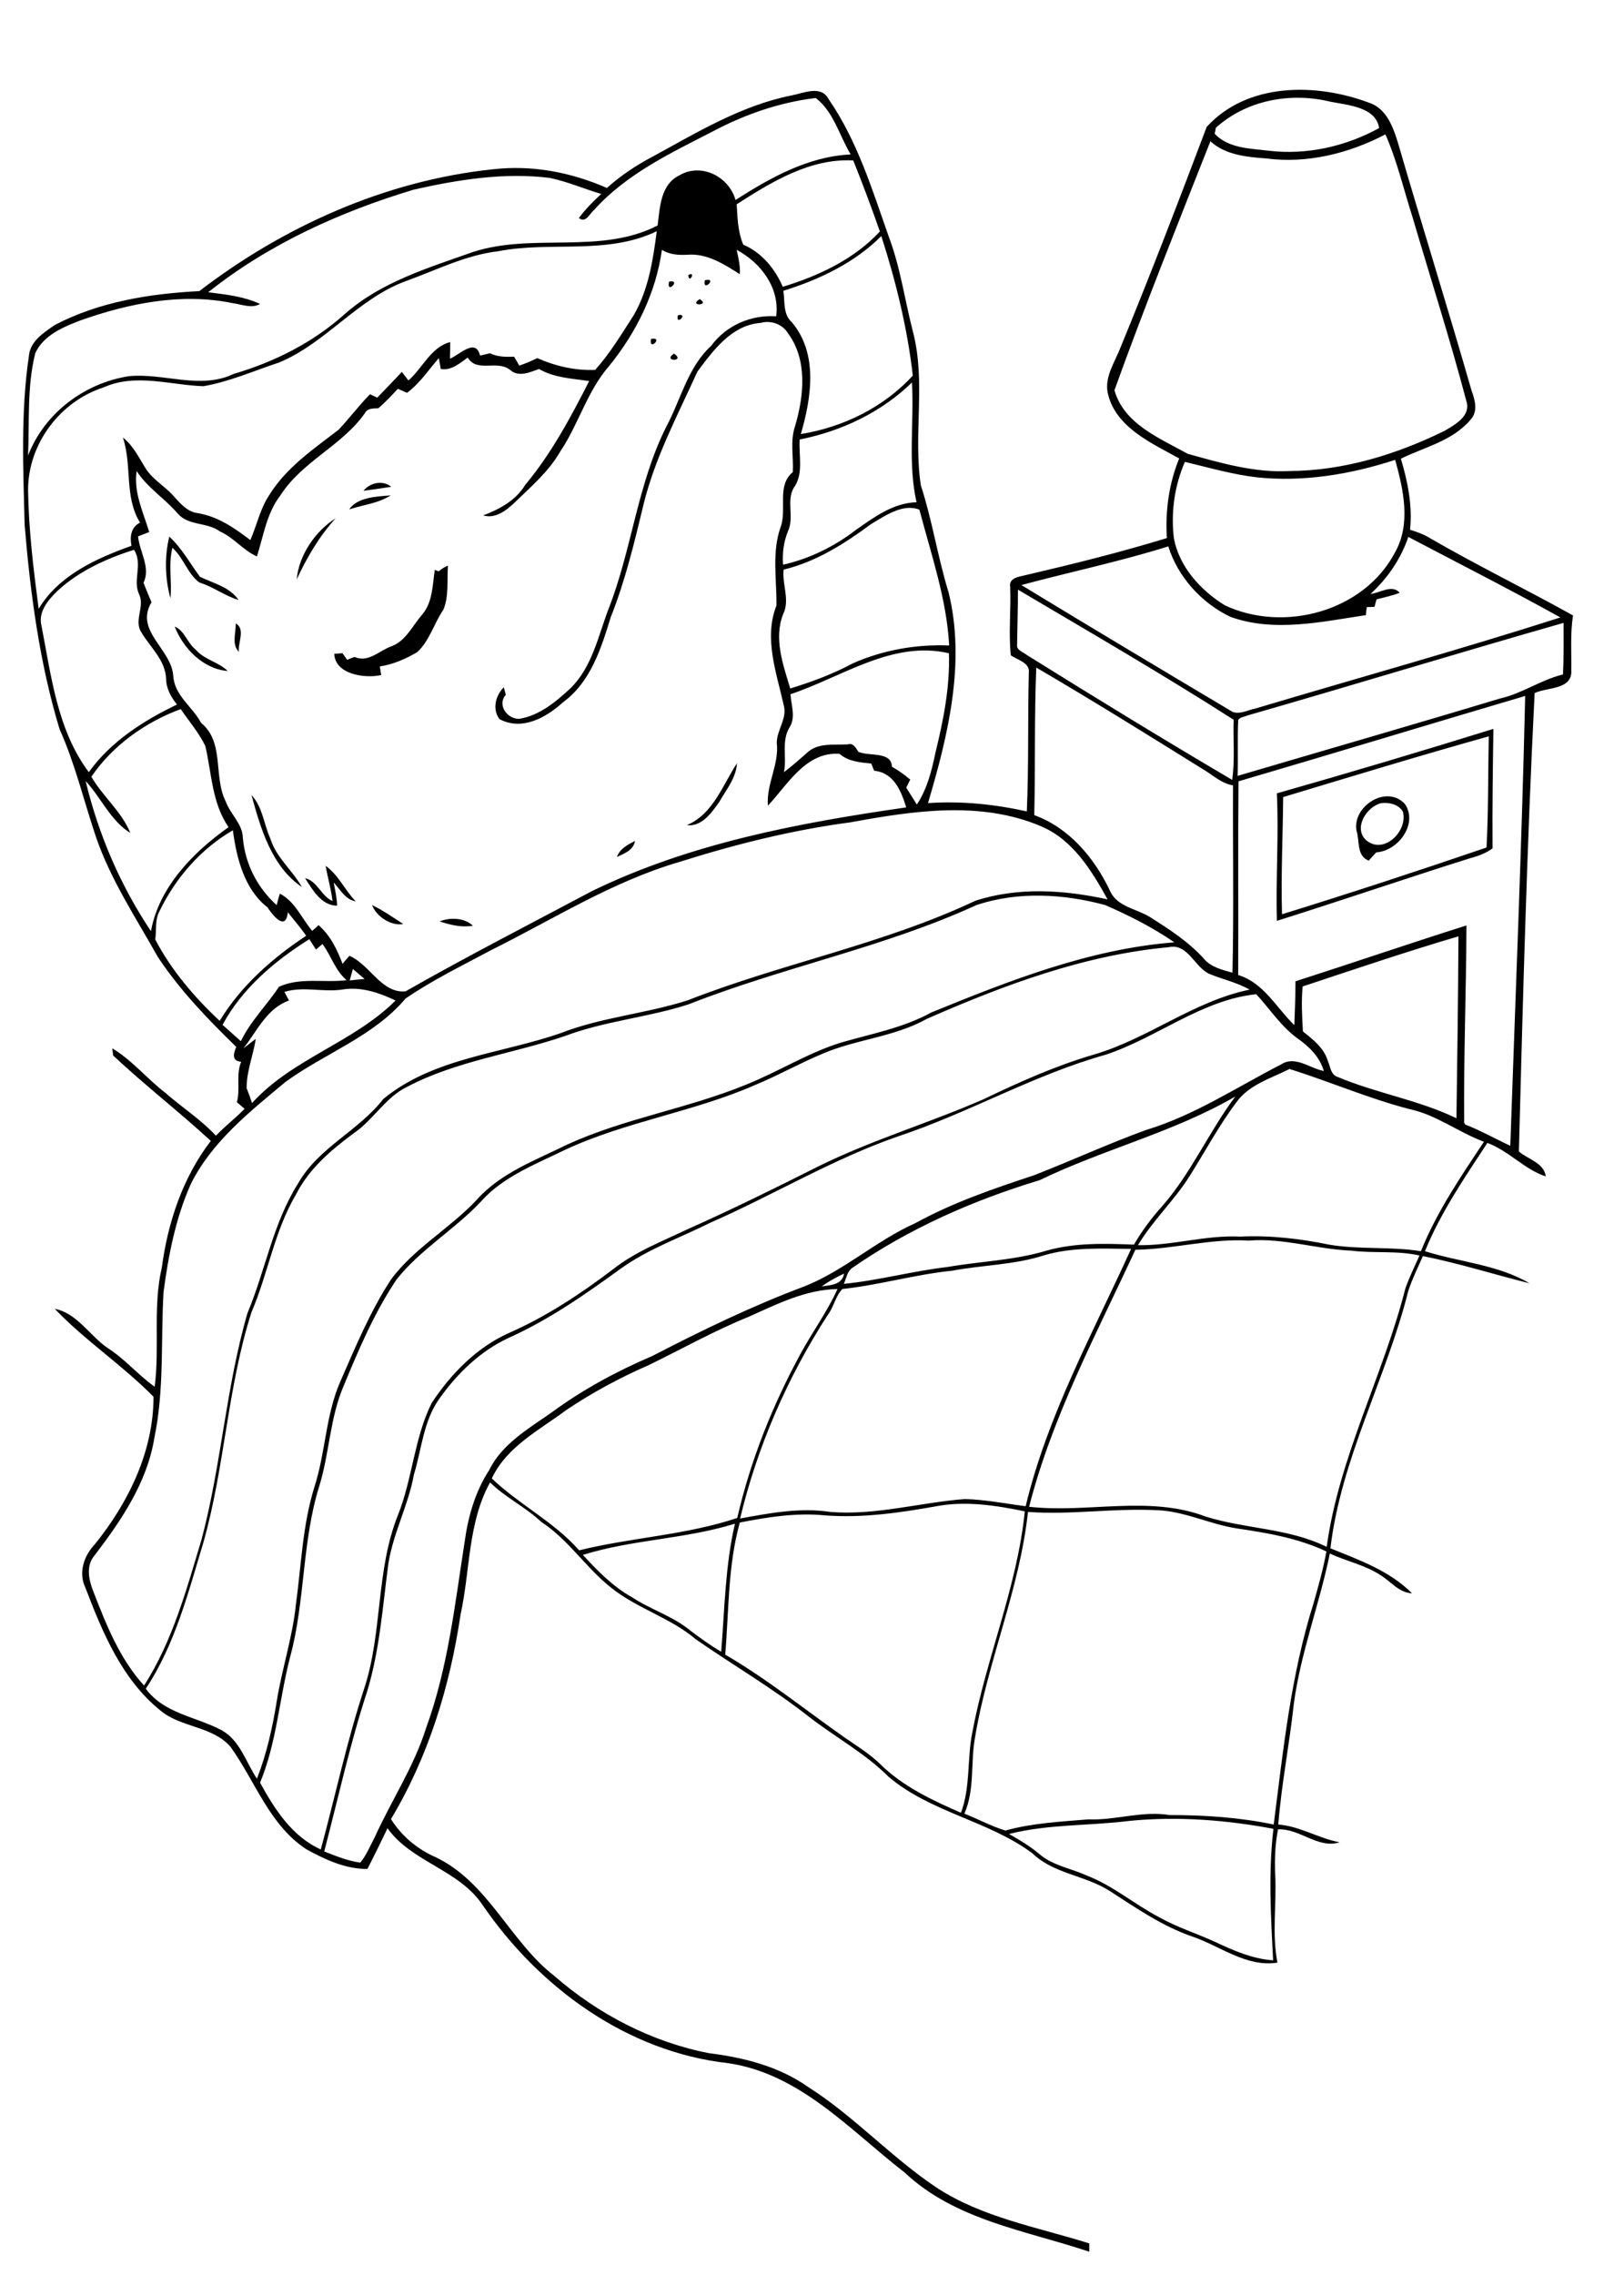 <?xml version="1.0" encoding="utf-8"?>
<!-- Generator: Adobe Illustrator 21.0.2, SVG Export Plug-In . SVG Version: 6.00 Build 0)  -->
<svg version="1.2" baseProfile="tiny" id="Layer_1" xmlns="http://www.w3.org/2000/svg" xmlns:xlink="http://www.w3.org/1999/xlink"
	 x="0px" y="0px" viewBox="0 0 567 794" overflow="scroll" xml:space="preserve">
<path d="M153.5,321.6c3.6-1.5,8.7-1.3,11.6,1.5C161.1,323.8,157.2,322.8,153.5,321.6 M129.9,315.9c3.8,1.8,7.3,4.3,10.9,6.6
	C136.6,323.3,131.4,319.9,129.9,315.9 M113.7,302.2c4.5,3.2,6.7,8.5,10.5,12.4c-3.6-0.6-5.4-4.1-7.7-6.6c0.5,2.7,1.1,5.3,1.2,8.1
	c-5.5,0-8.6-5.6-11.2-9.6c4.3,1,5.6,6.2,9.6,8C115.6,310.3,114.4,306.3,113.7,302.2 M215.4,299.1c1-2.9,3.8-4.3,6.3-5.6
	C221.2,296.7,218,297.9,215.4,299.1 M482.3,280.3c-5.3,1.2-10.2,9.2-4.9,13.3c6.2,4.5,14.2-3.8,12.4-10.3
	C488.3,280.7,485,280,482.3,280.3 M473.6,289.9c-1.5-8.5,10.5-16.2,16.9-9.3c4.7,6.9-2.3,16.4-10,16.9c-0.9,1-1.8,1.9-2.6,2.9
	C473.5,298.7,474.8,293.5,473.6,289.9 M87.8,277.5c3.9,4.1,4.3,10.2,6.6,15.2c2,6.6,7.7,11,11,16.9C94.8,302.4,91,289.1,87.8,277.5
	 M239.8,288c9.2-3.9,12.4-13.8,17.5-21.6c-0.3,5.2-3.8,9.3-6.3,13.7C248.3,283.8,245,288.6,239.8,288 M448,278.2
	c-0.1,13.6-0.8,27.2-0.4,40.9c23.9-7.4,47.7-15.2,71.4-23.3c0.7-12.9,0.5-25.9,0.8-38.8C495.8,263.7,471.9,271,448,278.2
	 M445.8,276.9c25.3-7.2,50.5-14.7,75.6-22.5c-0.2,13.9-0.4,27.8-0.3,41.7c-2.3,1.7-5,2.7-7.7,3.4c-22.6,7.1-45,14.8-67.6,21.9
	C445.4,306.6,446.5,291.7,445.8,276.9 M61,218.7c3.5,1.4,4.4,5.8,7.3,8c3,3.6,8,4.3,11.2,7.5C71,233.5,64,226.4,61,218.7
	 M82.3,217.6c3.5,1.9,0.7,6.8,1.1,9.9C80.8,224.9,82.4,220.9,82.3,217.6 M153.2,199.4c0.9-0.8,2-1.5,3.2-2
	c-0.4,5.1,0.4,10.6-1.6,15.4c-3.3,4.8-4.8,10.8-9.1,14.8c-4.1,2.4-8.4,4.3-13.1,5c0.1,0.8,0.4,2.3,0.5,3c-5.7,1.3-16.1-0.2-16.4-7.4
	c0.7,0,2.2-0.2,2.9-0.2c0.4,0.6,1.2,1.7,1.6,2.3c0.9-0.4,1.7-0.7,2.6-1c4.8,2.1,8.6-2.2,12.8-3.7c5.2-1.9,7.4-7.3,10.9-11.2
	c3.6-4.4,3.5-10.2,4.3-15.5C152.2,199.1,152.9,199.3,153.2,199.4 M59.1,187.3c4.4,4,7.2,9.3,10.7,14c4.7,2.3,10.3,3.5,13.5,8.1
	c-4.8-1.4-8.8-4.6-13.7-6.1c-4.1-3-5.5-8.6-9.4-12.1c-1.5,5.8-0.1,11.7-0.7,17.6C57.6,201.8,57.4,194.3,59.1,187.3 M103.6,202.2
	c0.7-8.3,6.5-16.9,13.6-21.3C111.5,187.1,107.2,194.5,103.6,202.2 M121.9,177.8c2.9-4.3,9.7-4.5,14.5-4.9
	C132.1,175.7,126.7,176.2,121.9,177.8 M126.9,171.3c2.3-2.9,6.8-3.8,9.7-1.4C133.3,170.4,130.1,170.9,126.9,171.3 M235.3,123.4
	C239.6,126.3,231.1,126.3,235.3,123.4 M227.3,118.3C231.9,117.4,226.4,122.9,227.3,118.3 M236.7,110
	C240.6,109.2,235.7,114.1,236.7,110 M244.3,104.4C248.2,106.8,240.1,106.9,244.3,104.4 M246.1,97.8
	C250.8,96.7,245.1,102.3,246.1,97.8 M233.6,98.3C238.1,97.4,232.5,103,233.6,98.3 M240.3,96C243.2,94.4,240.5,99.4,240.3,96
	 M394.6,635.5c-14.1,1.8-28.5,1.1-42.3,4.6c3.7,2.1,7.4,4.3,10.7,7.1c4.7,4,11,4.9,16.4,7.4c9.2,3.5,16.7,10.1,25.4,14.6
	c6.2,3.5,13,5.6,19.5,8.6c6.4,3,13,5.9,20.2,6.4c-0.8-15.3-1.7-30.7,0.1-45.9C428.1,635.2,411.3,633.9,394.6,635.5 M203.5,542.7
	c5.1,5.5,10.5,11.1,17.2,14.8c6.5,4.3,14.3,6.6,20.3,11.6c3.5,2.6,7,5.2,10.8,7.4c1.2-14.9,1.4-30.1,4.8-44.7
	C239.2,537.2,220.8,537.3,203.5,542.7 M358.9,527.7c-2.9,27-14.1,52.1-18.5,78.8c-1.6,8.8,0,18.1-3.7,26.5c4.8,1.9,9.4,4.4,14.3,5.9
	c9.4-2.6,19.3-3.1,29-3.9c9.5,0.4,18.8-3.1,28.4-1.5c12.2,0,24.3,0.8,36.3,3.3c3.3-25.9,6-52.2,13.9-77.2c1.7-6,3.4-12,4.5-18.1
	c-9.9-4.7-20.8-6.5-31.6-8.1c-9.3-1.5-17.9-5.9-27.3-6.3C389,526.3,374,528.8,358.9,527.7 M327,525.7c-12.9,2.3-25.9,4.2-39,3.2
	c-10-1-20,0.6-29.7,2.5c-4.2,15-3.8,30.7-5.1,46.1c14.6,8.5,27.7,19.1,41.5,28.8c4.3,3,8.8,5.7,12.6,9.4c7.9,7.8,18.1,12.6,28.2,17
	c3.4-9,2.1-18.9,4-28.2c4.9-26,15.6-50.6,18.3-77C347.7,525.4,337.2,523.8,327,525.7 M261.6,459.5c-12.1,4.9-23.5,11.3-35.2,17
	c-9.9,4.3-19.5,9.5-28.5,15.5c-9.5,7.1-20.9,12.8-26.2,24c9.5,9.1,21.7,15.1,30.5,25.1c18.2-4.5,37.3-5.3,55.2-11.3
	c4.6-20,12.3-39.3,22.1-57.3c4.1-7.6,9.3-14.6,12.9-22.6C281.3,450.1,271.4,455.1,261.6,459.5 M286.9,449c3.1-0.5,7.1-0.5,7.8-4.5
	C292,445.8,289.3,447.2,286.9,449 M364.3,438.2c-10.3,3.3-21.2,3.3-31.8,5.3c-12.9,1.3-25.5,5-38.4,6.4c-2.4,2.4-3,6.4-5.2,9.2
	c-14,21.7-24.5,45.8-30.5,70.9c10.3-1.9,21-3.9,31.5-2.3c15.8,1.3,31.3-3.3,47-4.5c7.1,0.2,14.1,1.6,21.2,2.5
	c7.6-31.7,23.4-60.3,36.8-89.8C384.7,435.8,374.3,435.2,364.3,438.2 M396.4,436.2c-13.6,29.4-29,58.1-37.1,89.7
	c20.5,2.3,41.8-4.1,61.6,3.4c13.9,4.4,29,4,42.3,10.6c4.3-31.4,19.7-59.7,27.5-90.3c1.4-3.9,3.2-7.6,4.9-11.4
	c-7.9-1.8-16-0.7-23.9-1.7C459.6,436,448,432,436,433C422.7,432.2,409.7,436,396.4,436.2 M363,411.9c-23.1,7-45.5,16.8-65.4,30.6
	c-1.9,1.3-2.1,3.7-3,5.6c12.2-1.2,24.1-4.5,36.3-5.9c11.5-2,23.3-2.3,34.5-5.7c9.9-2.8,20.3-2.5,30.5-2.1c2.7-4.6,5.9-9,9.5-13
	c10.4-11.7,16.6-26.3,25.9-38.7C409.8,395.2,385.3,401.1,363,411.9 M431.7,384.7c-6.1,8.1-10.9,17.1-16.3,25.7
	c-5.4,8.6-12.9,15.5-18.1,24.2c12,0.2,23.7-3.6,35.7-3c10.4-0.5,20.8,0.7,31,2.8c10.6,1.8,21.5,0.6,32.1,2.3
	c5.5-13.7,13.9-26,22-38.2c-8.9-3.3-16.6-9.4-26-11.4c-14.3-3.7-27.8-9.6-41.9-14C443.8,376.4,436.1,378.5,431.7,384.7 M386.1,368.1
	c-25.1,7-47.8,20.3-72.5,28.5c-22.8,7.9-43.6,20.5-65.7,30.2c-10.4,5.2-21.6,9.1-31.2,16c-12.4,9-25,17.8-39,24.1
	c-10,4.6-18.1,12.5-24.4,21.4c-5.5,7.8-6.1,17.6-8.8,26.4c-1.9,10.6-7.2,20.3-8.9,31c-2,14.9-3,30.1-7.4,44.6
	c-6,18.3-10.1,37.2-15,55.9c4.1,1.6,8.2,3.3,12.6,3.9c2.2-2.7,3.5-6,5.1-9c5.8-12.8,13.7-24.6,17.9-38.1c7.6-20.8,10-43,13.4-64.7
	c1.2-8.9,3.7-17.7,8.6-25.2c4.5-9.2,13.8-14.5,21.9-20.2c10.9-8,22.8-14.4,35.2-19.7c17.2-8.9,34.7-17.4,52.9-24.2
	c13.9-5.5,25.1-16,38.8-22.1c13.1-7.2,27.2-12,41.4-16.7c13.1-5.1,25.9-11,39.1-15.8c16.9-5.1,31.6-14.9,47.2-22.9
	c4.9-3.2,10,1.4,14.9,2.3c-1.4-4.8-4.9-8.3-8.8-11.1c-6-4.2-9.9-10.4-14.8-15.7C419.5,349,404.1,362.1,386.1,368.1 M99.3,346.2
	c0.5,1,1.1,2,1.6,3c-7.8,2.8-11.1,10.6-15.9,16.7c1.5-1.1,2.9-2.3,4.3-3.3c-0.9,5.8-3.2,11.1-3.2,17.2c0.7,1.7,1.3,3.4,1.9,5.2
	c14-15.5,35.4-21.1,50.1-35.8c-5.7-2.7-11.8-4.8-18.1-3.9C113.1,346.5,106.1,344.1,99.3,346.2 M123.2,338.2c-0.4,1.3-0.7,2.7-1.1,4
	c1.7-0.2,3.4-0.4,5.2-0.5C125.9,340.5,124.6,339.4,123.2,338.2 M323.6,355.6c-11.4,6.4-24.8,7.1-36.7,12.3
	c-7.9,3.3-15.3,7.5-23.3,10.8c-21.4,9.4-45,12.7-66.3,22.6c-10.4,5.1-21.8,9.4-29.6,18.3c-9.1,9.6-20.9,16.5-29.2,26.9
	c-7.8,11.6-13.3,24.6-18.6,37.4c-4.7,11-4.9,23.3-8.4,34.7c-6.1,19.4-4.9,40.1-10.2,59.7c-3.8,14.6-4.7,29.9-10.5,43.9
	c5.1,9.3,11.2,18.8,21.2,23.3c5.1-18.8,9.1-37.8,15.2-56.3c6.4-19.6,4-41,11.7-60.3c5.1-12.7,5.7-26.9,11.8-39.2
	c6.8-10.3,15.9-19.6,27.3-24.6c12.9-5.7,24.7-13.5,35.9-22c7.8-6.2,17.2-9.8,26-14c15.5-6.9,30.7-14.4,45.8-22
	c18.6-9.2,38.6-15.1,57.6-23.4c12.5-6,25.2-11.7,38.5-15.6c19-5.5,35-18.7,54.5-22.7c-4.4-2.5-9.5-3.6-14.1-5.5
	c-5.2-2.4-7.5-10.8-14.2-9.3C378.6,333.3,350.5,343.8,323.6,355.6 M77.7,357.7c2.1,1.9,4.3,3.8,6.4,5.7c3.4-7.1,9.1-12.6,13.3-19
	c7.5-3.4,15.8-1.3,23.6-2.3c-4-3.4-5.4-8.6-8.4-12.6c-0.8,0.6-1.5,1.3-2.3,1.9c-0.8-1.2-1.5-2.4-2.3-3.6
	C96,335.3,84.5,345,77.7,357.7 M454.8,344.3c-0.5,5.2-0.2,10.5,0.1,15.7c3.5,2.8,7.4,5.8,8.7,10.3c0.9,2,1,4.9,3.5,5.6
	c13.5,5.7,28.2,8,41.4,14.4c0.3-21.2,0.6-42.4,0.7-63.5C490.9,332.2,472.9,338.3,454.8,344.3 M340.9,315.9
	c-32.3,14.8-67.4,21.6-100.4,34.6c-14.1,4.6-29.1,5.8-43,11c-18.3,6.3-38,8.7-55.3,17.8c-7.7,3.7-11.8,11.6-18.8,16.3
	c-7.8,5.8-15.5,12.3-20,21.2c-7.6,12.8-9.8,27.7-15.6,41.2c-8.4,26.2-9.3,54-16.8,80.4c-5.3,17.5-9.9,35.6-20.1,51
	c6.4,8.7,17.4,9.7,26.3,14.4c6.6,3.5,8.6,11.2,12.5,17c3.4-8.6,5.4-17.7,6.9-26.9c1.8-11.3,5.5-22.3,6.7-33.8
	c1.9-13.8,2.3-27.8,6.5-41.2c3.9-12.1,3.9-25.2,9.1-36.9c5.3-12.1,10.4-24.4,17.6-35.4c8.2-11.1,20.7-17.9,30-27.9
	c8.4-9.4,20.6-13.8,31.7-19.3c20-9.1,42-12.5,62.2-20.8c11.3-4.5,21.6-11.1,33.2-14.7c10.6-3.1,21.7-5.1,31.5-10.5
	c27.2-11.1,55.3-22.2,84.9-24.5c-7.5-5.2-15.7-9.3-24.1-13C371.5,312,355.5,311,340.9,315.9 M55.8,317.8c-1.8,3.1-1.1,6.7-1.6,10.1
	c5.6,10.7,13.6,20.1,22.5,28.4c7.4-12.2,18.4-21.9,30.2-29.7c-2-2.9-4.3-5.5-6.4-8.2c-0.7,6.8-5.3,1.1-7.1-1.7
	c-8.1-6.3-10.8-17.2-12.1-26.9C70.2,296.2,61.4,306.3,55.8,317.8 M297,287c-20.4,2.7-40.4,7.7-60,13.9
	c-23.2,6.8-43.8,19.9-65.3,30.6c-10.1,5.4-20.6,10.5-30.1,17c-11.2,13.3-28.2,19.1-41.9,29.1c-12.5,10.4-25.9,21-33.2,35.9
	c-5.2,11.8-7.7,24.6-9.4,37.4c-1,17,0.3,34.1-3.2,50.9c-2.5,15.6-11.6,28.9-20.9,41.1c-3.1,3.6-2,8.6-0.4,12.6
	c4.5,11.6,9.2,23.5,17.7,32.8c10-15.6,14.8-33.5,20.1-51.1c6.9-26,8.5-53.1,16-78.9c6.3-15,8.9-31.4,17.7-45.3
	c7.1-12.5,21.1-18.3,29.7-29.4c17.4-14.4,41.2-15.8,61.9-23c14.4-5.6,29.9-6.8,44.5-11.5c32.9-12.9,68.1-19.5,100.3-34.7
	c15-4.9,31-3.8,46.2-0.5c-5.6-10.1-12.1-20.8-23.2-25.5C342.4,279.4,318.8,283,297,287 M31.9,271.1c4,6.9,10.6,12.2,13.6,19.6
	c-6.8-4.1-10.2-12.3-15.6-18.1c4.5,18.7,12.1,36.4,22.8,52.4c2.8-15.4,14.8-27.6,27.1-36.3c-5.8-8.4-5.9-18.8-8.1-28.3
	c-2.2-4.6-5.8-8.8-8.6-12.9C50.8,252,39.3,260.2,31.9,271.1 M432.4,272.7c-0.2,22.5,0,45.1-0.1,67.6c8.9,2.7,13.3,11.4,19.6,17.5
	c0.2-5.1,0.4-10.2,0.4-15.3c19.9-6.4,39.8-13.2,59.7-19.5c-0.1,23-1,45.9-0.8,68.9l0.4,0.6c5.4,2.1,10.5,5,15.7,7.4
	c1.8-52.3,4-104.6,5.2-157C499,252.8,465.8,262.9,432.4,272.7 M361.8,233c-0.7,17.1-0.3,34.3-0.7,51.5c12.1,4.4,20.8,14.7,26.3,26.1
	c2.4,6,9.5,6.5,14.3,9.6c6.6,4.2,13.3,8.5,18.6,14.4c2.5,3,6.5,3.9,10,4.9c0.5-21.8,0.1-43.6,0.2-65.4c-4-0.6-6.9-3.5-10.3-5.5
	C400.9,256.6,381.5,244.5,361.8,233 M276,242.3c0.2,3.8,1.9,8-0.3,11.5c-3,4.8-0.9,10.5-2,15.7c2.8-2.1,5.4-4.4,8-6.7
	c3.8-3.7,9.5-2.7,14.3-3c2-0.6,2.8,1.3,3.7,2.6c3.8,1.7,11.5-0.3,11.7,5.2c2.3,1.3,4.4,2.8,6.4,4.5c-0.5,0.9-0.9,1.9-1.4,2.8
	c1.2,2,2.5,3.9,3.7,5.9c3.6-5.4,5.2-11.8,6.5-18.1c2.8-11.4,5.1-23,4.7-34.7C311.6,223.4,294,236.3,276,242.3 M435.6,249.7
	c-1.1,0.5-2.5,0.5-3.3,1.6c-0.3,6.5,0,13-0.2,19.5c30.5-9,61.1-17.8,91.6-27c7.7-1.7,14.2-6.5,22-8.4c0.3-6,0.2-12,0.2-18
	C509.1,227.9,472.5,239.1,435.6,249.7 M355.4,205.8c0,6.4-0.2,12.9-0.3,19.3c-0.2,1.9,2.2,2.5,3.4,3.5
	c23.7,14.8,47.6,29.4,71.7,43.6c1-7,0.3-14,0.5-21C406,235.4,380.6,220.7,355.4,205.8 M20.1,206.2c-3.3,3.2-6.9,7.4-5.6,12.3
	c3.4,17.5,5.5,36.3,16.5,51c7.7-10.7,19.1-18,30.8-23.6c-2.1-2.6-3.8-5.6-3.8-9c-0.3-6.6-5.6-11-8.7-16.3c-2.6-4.1,1.3-8.9-0.7-13.1
	c-2.4-5,1.4-10.6-1.8-15.6C37.2,194.9,27.6,199.3,20.1,206.2 M478.5,207.3c3.3-0.3,7.5-3.5,10.2-0.4c-2.6,1-5.4,1.6-8.1,2.3
	c-0.2,0.6-0.5,1.9-0.7,2.6c-0.7,0-2,0.1-2.7,0.1c-0.1,0.7-0.3,2.1-0.3,2.8c-15.5,2.3-32,6.1-47.3,0.6c-10.1-4.8-18.4-14-21.7-24.6
	c-16.9,5.3-34.2,8.9-51.3,13.5c24.5,14.9,49.1,29.6,73.8,44.3c2.6,0.9,5.3-0.7,7.9-1.2c35.5-10.6,71.2-20.5,106.5-31.8
	c-17.5-9.7-35.4-18.8-53.1-28.1C489.1,195.1,484.4,201.9,478.5,207.3 M304,183c-9.2,6.8-19.1,13.1-30.4,15.8
	c-0.6,5.2,2.3,10.6-0.2,15.6c-3.3,8.5,0,17.6,2.5,25.9c7.5-2.3,14.8-5,21.7-8.7c10.5-4.7,22.3-6.8,33.8-6.3
	c-0.9-16.3-6.3-31.8-10.4-47.4C315.3,175.6,309,180,304,183 M438.8,166.6c-8.5-1-16.8-3.4-25.1-5.4c-3.6,8.2-4.9,17.4-3.9,26.3
	c1.7,10.2,9.4,18.6,17.9,23.8c20.5,9.6,48.4,2.2,59.3-18.4c5.7-10,3-22,0.1-32.4C471.5,165.6,455,168.3,438.8,166.6 M279.2,153.4
	c-0.4,5.6,1.5,12-2.1,16.9c-2.6,4.6,0.2,10.2-1.9,14.9c-1.6,3.8-2.1,7.8-1.8,11.9c9.3-2.1,18-6.4,25.5-12.2c6.3-4.4,13-9.4,21.1-9.6
	c-3.1-13.7-0.8-27.9-1.6-41.8C307.7,143.9,293.8,150.5,279.2,153.4 M231.1,87.2c-2.1,15-8.9,28.8-18.4,40.5
	c-7.7,8.8-10.7,20.4-17.1,29.9c-3.9,6.8-9.9,12-15.5,17.4c-3,2.9-6.9,6.2-11.4,4.9c5.7-2.2,11.4-5.2,14.7-10.7
	c9.1-10.9,15.9-23.6,22.3-36.2c-6-0.9-12.1-1.1-17.5-4.2c-3.2,1.1-7.1,3-10.1,0.3c-4.5-3.6-11.6,1.1-14.8-4.3c-2.8,2-5.7,4.6-9.4,4
	c-0.2-1-0.5-2.9-0.7-3.8c-3.6,4.1-6.6,8.8-11.1,12.1c-1.1-0.5-2.1-0.9-3.2-1.4c-2.2,2.4-4.4,4.7-6.8,6.8c-1.8,0.1-3.8-0.1-4.7,1.7
	c-8,11.4-21.9,16.8-29.5,28.7c-4.8,6.2-5.9,14.1-8.2,21.3c-4.8-2.1-8.1-6.6-12.9-8.7c-4.4-3.3-10.9-1.9-14.7-6.2
	c-4.5-5.3-10.6-9-14.4-14.9c-1.1,7.5,2.3,14.3,4.4,21.3c-1.3,0.5-2.6,1-3.9,1.5c0.5,5.4,4.5,10.9,1.9,16.2c0.9,2.3,1.8,4.5,2.8,6.8
	c-6,10,6.9,16.2,7.6,25.7c0.4,6.9,6.7,10.7,9.7,16.4c8.3,6.8,4.2,18.7,8.6,27.4c1.6,4.5,5.9,7.8,6,12.8c0.8,9.1,5.1,17.4,11.8,23.4
	c0.3-1.3,0.7-2.7,1.1-4c5.3,2.7,7.6,8.6,11.3,13c0.6-0.5,1.7-1.5,2.2-2c4.1,3.5,6.5,8.5,8.4,13.5c0.8-1,1.6-1.9,2.4-2.8
	c7.2,3.1,11.2,13.2,19.6,12.4c21.4-12.2,43.3-23.4,65.1-35c34.3-16.7,72.2-23.8,109.7-29.2c-1.8-5.8-4.3-12.1-11.2-12.8
	c-0.3-0.8-0.7-1.7-1-2.5c-3.9-0.4-8-0.7-11.1-3.4c-11.8-0.8-18.1,10.8-25,18.1c-0.6-7.6,4-14.4,3.1-21.9c0-4.6,3.8-8.6,2.4-13.3
	c-2.5-11.2-7-23.3-2.5-34.7c0.1-9.1-1.7-18.6,1.5-27.5c2.2-6.1-1.5-14.4,4.2-19c0.3-5.4-1-10.8,0.8-16.1c3.1-10.5,4.4-23.1-2.5-32.4
	c-1.9-3.2-6-4.6-9.5-3.6c-10.1,0.7-16.6,9.6-22.1,17c-6.9,15.2-14.8,30-18.8,46.3c-3.2,13.3-6.4,26.7-11.5,39.5
	c-3.3,10.8-7,22.5-16.5,29.5c-5.9,5.4-14.4,10.2-22.3,6c-2.6-3.4-1.4-8.3,1.5-11.1c0.2,0.6,0.5,1.9,0.7,2.6
	c-3.1,3.5,0.4,8.4,4.6,8.4c7.1-1.1,12.8-5.9,17.9-10.6c7.6-7.4,9.7-18.1,13.3-27.6c8.2-20.8,10.1-43.6,20.2-63.7
	c5.1-9.5,7.5-20.8,15.7-28.3c5.2-7.1,13.9-10.9,22.7-10.3c1.3-10-5.4-18.7-13.8-23.2c0.6,2.8,1.3,5.6,1.1,8.5
	c-5.5-3.5-11.4-7.3-18.2-6.8C237,89.1,233.8,88.9,231.1,87.2 M273.5,101.5c0.6,3.8-0.2,8.2,3,11c9.2,11,6.8,26.3,3.1,39
	c14.8-2.4,28.9-9.3,39.1-20.4c-1.9-16.5-5.9-32.9-11-48.7C298.3,91.8,286,97.6,273.5,101.5 M173.9,87.7
	c-11.2,1.3-21.4,6.5-31.9,10.3c-17,6.1-28,21.6-44.5,28.5c-8.8,2.9-17.3,6.7-26.5,8.3c-11.5-0.4-23.7-4.6-34.8,0.4
	C20.9,140.1,9.8,155,9.8,171c0.2,13.9,1.9,27.8,3.7,41.5c7-11.7,20.1-17.6,32.4-22c-0.6-3.2-0.2-6.5,3-8.1c-5.6-9-2.7-19.9-6-29.7
	c3.6,2.8,5.5,6.9,7.9,10.7c2.4,3.9,6.5,6.1,9.5,9.4c2.4,2.6,4.9,5.8,8.7,6.3c7,1.1,12.9,5.2,18.4,9.4c2.3-5.2,3.4-10.9,6.6-15.7
	c5.9-9.6,15.5-16.1,24.2-22.8c3.8-4,7.1-8.5,11-12.4c0.8,0.4,1.7,0.8,2.5,1.2c2.9-3,5.8-6,8.6-9c0.8,1,1.5,2,2.3,3
	c4.9-4.3,8-11.8,14.6-13.4c0,2-0.1,3.9-0.1,5.8c3.4-1.4,9-7.4,10.5-1.1c1.2-0.3,2.3-0.5,3.5-0.8c2.6,1.3,5.5,1.3,8.4,1.2
	c0.6,1,1.2,2.1,1.8,3.1c2.1-0.7,4.2-1.6,6.3-2.6c6.4,2.8,13.2,4.4,20.2,4.1c5.2-5.8,9.2-12.5,13.4-19c5.2-8.9,6.8-19.3,8.1-29.4
	C211.9,89.1,192.2,84.1,173.9,87.7 M257.2,71.3c0.3,4.8,0.4,9.6,2.3,14.1c6.4,2.7,11.1,8.4,13.8,14.7c12.5-3.8,24.9-9.6,33.9-19.3
	c-2.9-8.3-6-16.6-9.3-24.8C282.8,55.2,269.4,63.5,257.2,71.3 M442.1,55.3c-6.8-0.5-14.3-1.2-19.5-6c-11.4,28.9-23,57.7-33.5,86.9
	c3.3,11.8,15.9,16.8,25.6,22.2c11.5,3.2,23.5,6.7,35.6,6c18.8-0.1,37.3-5.8,54-14c3.6-2.1,9.3-5.2,7.7-10.3
	c-5.7-21.6-12.5-42.8-18.8-64.2c-3.1-9.7-5.4-19.7-9.5-29C471.1,53.5,456.4,57.2,442.1,55.3 M424.5,44.6c-0.1,0.5-0.3,1.6-0.4,2.1
	c4.8,5.1,12.3,5.1,18.8,5.9c13.3,1.6,27-1.5,38.6-7.9c-1.1-7.4-11-8-17-9.2C450.7,32.1,435.2,34.9,424.5,44.6 M249,45.8
	c-14.8,7.6-30.3,14.9-41.6,27.5c-1.6,1.3-2.8,4.7-5.3,2.8c2.3-3.1,5-5.8,7.8-8.4c-6-1.8-11.8-4.3-17.9-5.6c-16-2-32,0.6-47.6,4.1
	C118.6,74,93.8,85.2,72.7,102c6.1,0.8,12.4,1.4,18.1,4.1c-3.1,1.7-6.4,0.1-9.6-0.3c-17.9-3.7-36.4,0.1-53.3,6.1
	c-6,2.3-12.8,5.2-15.6,11.4c-2.9,11.7-2,23.8-2.5,35.7c5.7-14.8,19.7-25.3,35.2-27.7c12.2-1.2,24.9,4.8,36.6-0.8
	c14.3-4.2,27.8-11,38.9-21c12.6-11.1,29-16,44.5-21.5c21-6.9,44.6,1,64.6-9.3c0.8-6.3,1-14.3,7.6-17.5c7.6-4.5,17.3,0.4,19.6,8.6
	C269,62,282.2,54.6,297,53.9c-3.9-6.5-6-15-12.2-19.7C272.3,35.7,260.1,39.9,249,45.8 M421.3,44.3c14.2-15.6,38.3-15.4,56.8-8.4
	c6,2,8.3,8.5,10,14c8.4,28.9,17.4,57.6,25.7,86.5c1.2,3.2,2.3,7.3-0.4,10.1c-6.2,7.4-16,9.5-24.3,13.6c2.4,8,4.1,16.5,3.2,24.8
	c2.2,0.7,4.4,1.4,6.4,2.6c16.5,9.6,33.8,18,50.5,27.3c-1,6.4-0.5,12.8-0.6,19.2c0.4,6.8-8.4,5.8-12.8,7.9
	c-2.7,53.3-4.1,106.7-5.5,160c3.3,2.8,8.7,3.9,9.4,8.7c-7.4-2.4-12.9-8.9-20.4-11.7c-8,12.2-16.3,24.3-21.8,37.8
	c12,3.8,25.6,4.7,36.5,11.2c-12.4-3.1-24.7-7-37.2-9.5c-1.8,4-3.7,7.9-5.1,12.1c-7.6,30.4-23.5,58.5-27.2,89.9
	c10.1,4.1,20.6,7.8,28.5,15.7c-4.5-0.2-7.3-4-10.8-6.2c-5.5-3.7-12-4.9-17.9-7.7c-3.6,17.7-10.2,34.6-12.6,52.6
	c-1.5,14-4.3,27.9-5.4,42c7.6,0.6,14,4.8,21.4,6.2c-7.5,2.4-13.9-4.9-21.5-4.5c-1,5.1-1.2,10.3-1,15.5c0.6,10.3-1.2,20.8,0.8,31
	c-10.8,1.7-20-5.8-29.7-9.1c-10.5-3.6-19.7-10-29-16c-8.5-5.4-19.5-5.9-26.9-13.1c-15.4-11.4-35.5-14.2-50.2-26.7
	c-8.3-8.3-18.8-13.9-28-21.1c-12.5-9.8-26.2-17.8-39.2-26.8c-8.9-7.6-20.7-10.8-29.8-18.2c-8.7-6.9-14.8-16.7-24.2-22.8
	c-5.5-5.2-12.5-8.5-17.9-13.8c-7.8,14.1-6.9,30.7-10.3,46.1c-3.7,25-11.2,49.6-24.3,71.4c3.7,5.9,9.2,10.5,15.6,13.3
	c18.4,8.8,25.9,29.4,41.5,41.5c15.3,13.3,33.9,23,53.9,26.9c12.1,1.5,24.4,4.6,34.5,11.7c16.1,10.2,29,24.5,44.8,35.1
	c16.1,10.6,35.4,13.9,53.5,19.6c0,0.7,0,2.2,0,2.9c-22.1-7.4-46.8-11-64.4-27.6c-19-14.7-36.5-34.5-61.6-38.2
	c-35.3-3.9-66.1-26.4-85.8-55.2c-8.3-12.4-24.7-14.9-33.2-26.8c-2.3,4.8-4.6,9.5-7,14.2c-7.6,0.1-14.9-3.3-21.4-6.9
	c-12.8-8.4-17.8-23.7-26.4-35.7C74.2,602.4,63.1,603,56,597c-13.4-10.8-20.2-27.2-26.2-42.9c-2.5-5.2-0.5-11.1,3.3-15.1
	c11.8-14.6,20.5-32.5,20.5-51.5c-10.8-11-23.9-19.6-34.5-30.7c7.8,1.5,12.2,9.4,18.5,13.7c6,3.8,10.6,9.4,16.4,13.5
	c1.8-13.8-0.7-28,2.5-41.6c2.1-15.8,7.3-31.4,17.1-44.2c-11.1-10.2-23.1-19.5-34.1-29.8c-0.1-0.6-0.2-1.9-0.3-2.5
	c6.9,4.1,12.1,10.6,18.5,15.5c5.8,5.1,12.4,9.3,17.7,15c3.1-3.3,6.8-6.1,10-9.4c-0.9-0.8-1.8-1.5-2.7-2.3c1.3-4.7-0.4-9.6,1.5-14.1
	c-3.4-0.3-2.7-2.9-1.7-5.2c-10-9.7-19.7-19.8-27.4-31.4c-7.7-13.8-16.6-27.1-21.7-42.2c-4.2-12.5-7.2-25.3-12.6-37.3
	c-7-23.1-10.2-47.3-12.2-71.3c-0.5-19.6-1.4-39.5,1.5-59c0.4-5.1,5.3-8.2,9.1-10.8c15.5-8.1,33.1-10.9,50.4-11.8
	C99.2,78.9,134.8,63,172,59.1c13.7-1.6,27.3,1,39.9,6.5c4.8-4.3,10.2-7.9,15.9-10.9c15.6-8.5,31-17.9,48.6-21.4
	c4.2-0.8,10.3-3.7,12.9,1.3c10,14.5,15.2,31.5,21,48c4.1,10.8,5.6,22.3,8.5,33.4c4.5,17.5,0,35.7,2.7,53.4c4,12.3,5.9,25.1,9.7,37.4
	c6,24.5-0.2,49.9-7.2,73.5c11.7-0.8,23.2,0.4,34.5,2.9c0.7-16.1,0.3-32.2,0.7-48.3c0.5-3.7-4-4.5-6.3-6.2
	c-0.8-7.9,0.1-15.8-0.2-23.8c-0.6-3.1,2.9-3.6,5.1-4.1c16.7-3.9,33.3-8,49.6-13c-0.6-9.4,0.7-19,4.3-27.8c-9.8-5.4-22.5-11-25-23.1
	c-1-5.6,2.6-10.6,4.5-15.6C401.7,95.8,411.6,70,421.3,44.3"/>
</svg>
